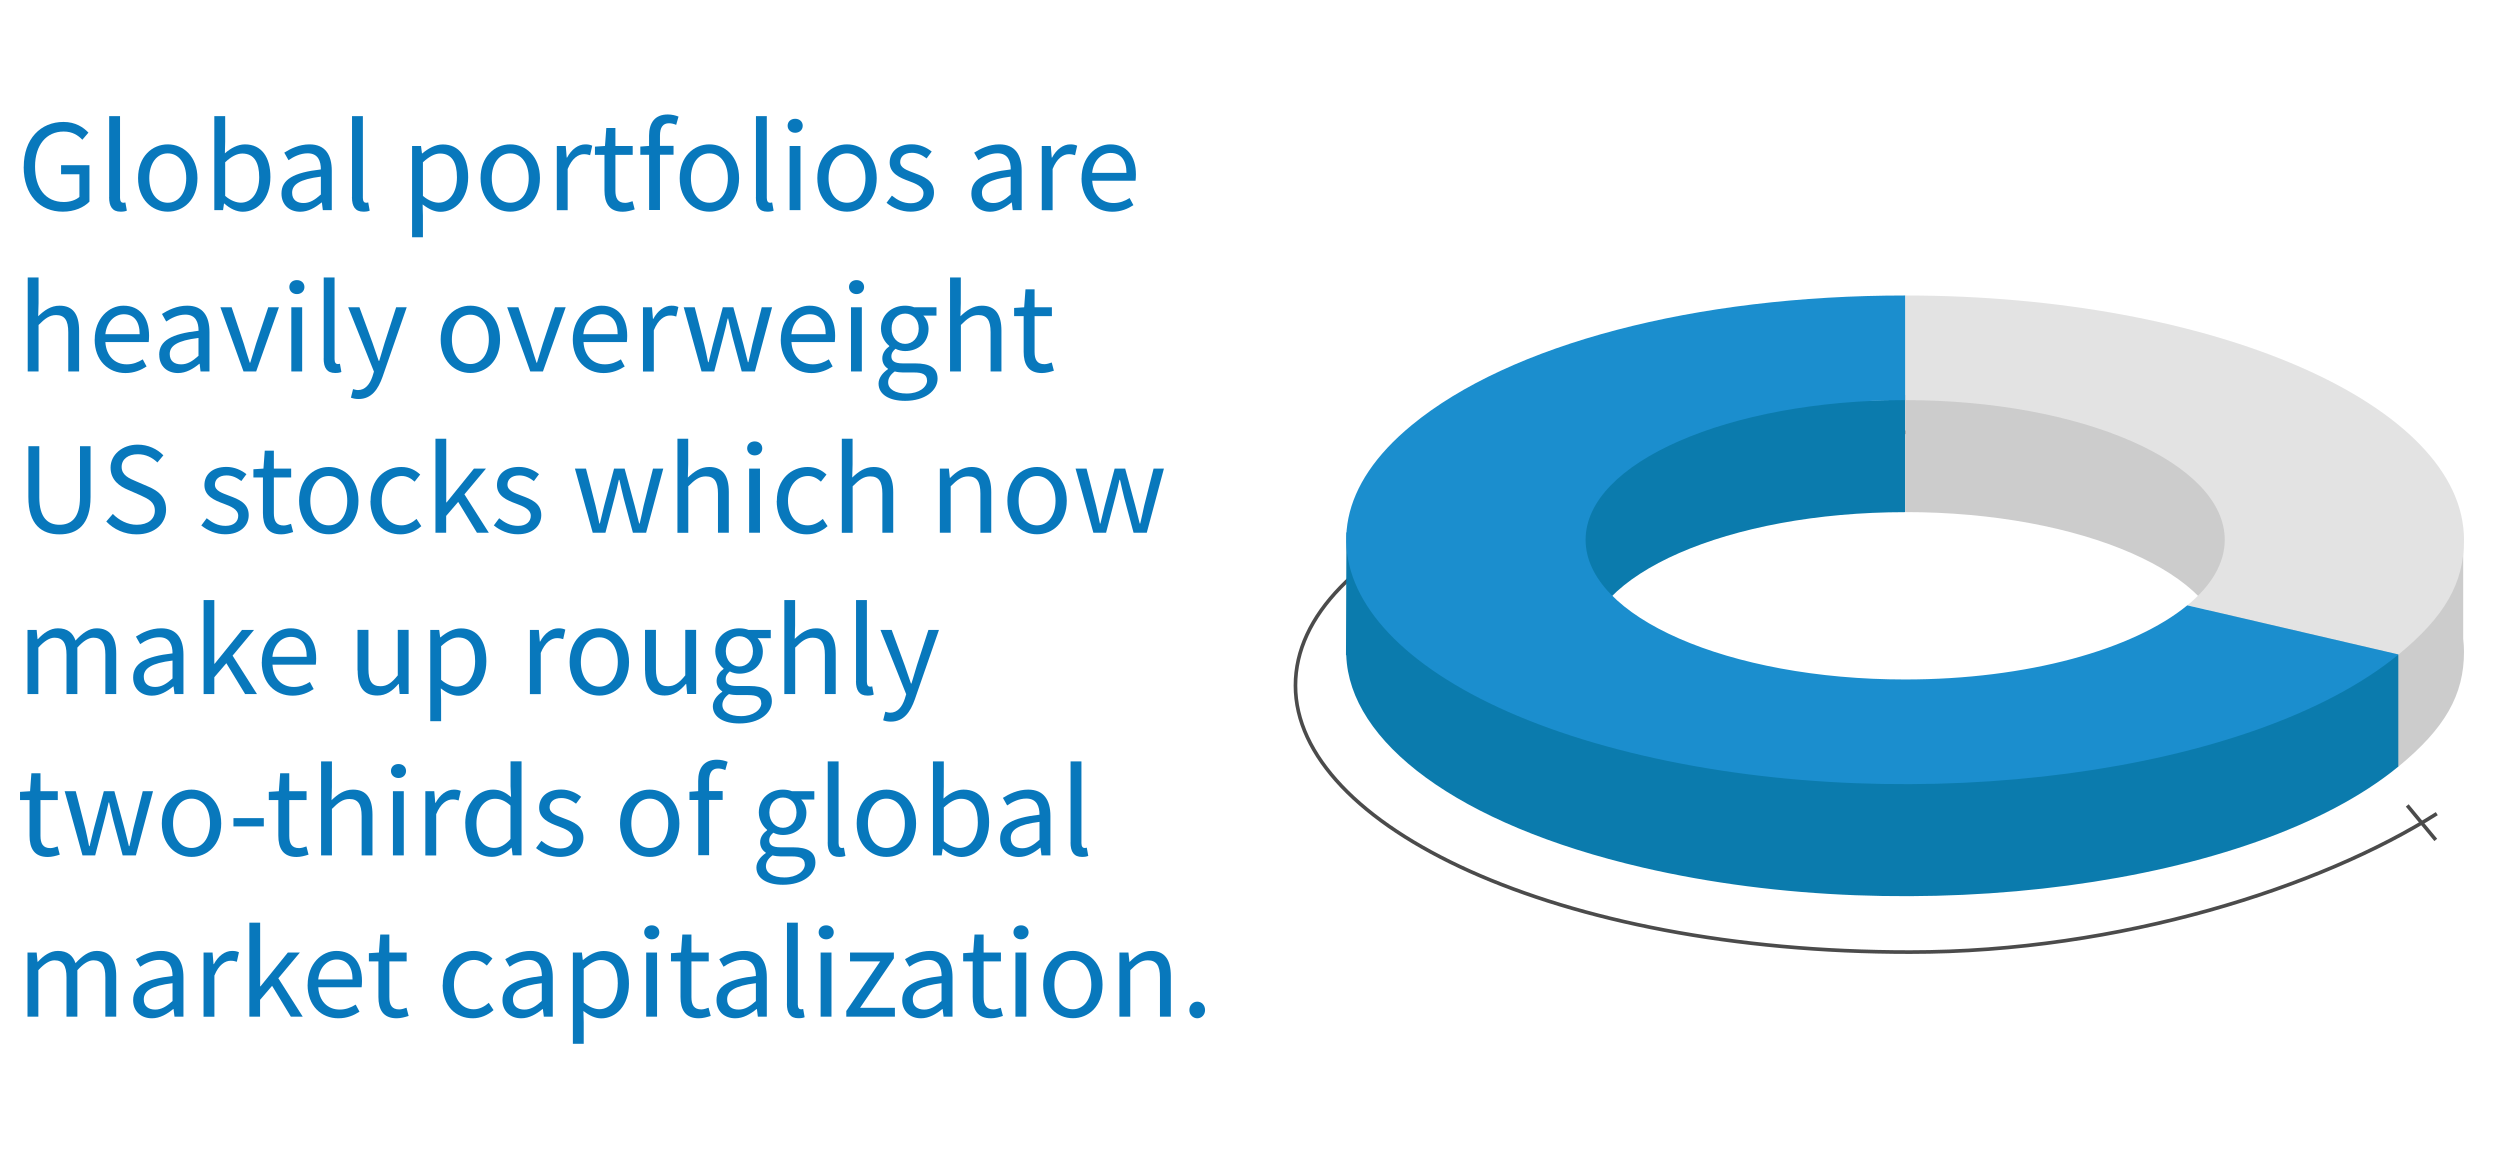 <?xml version="1.0" encoding="UTF-8"?>
<svg xmlns="http://www.w3.org/2000/svg" version="1.1" viewBox="0 0 340.96 156.9">
  <defs>
    <style>
      .cls-1 {
        fill: #0b7bad;
      }

      .cls-2 {
        fill: #e3e3e3;
      }

      .cls-3 {
        fill: none;
        stroke: #4b4b4b;
        stroke-miterlimit: 10;
        stroke-width: .5px;
      }

      .cls-4 {
        fill: #ccc;
      }

      .cls-5 {
        fill: #1b8ece;
      }

      .cls-6 {
        fill: #0878bc;
      }
    </style>
  </defs>
  <!-- Generator: Adobe Illustrator 28.7.1, SVG Export Plug-In . SVG Version: 1.2.0 Build 142)  -->
  <g>
    <g id="Layer_1">
      <g>
        <path class="cls-6" d="M3.24,22.75c0-3.8,2.29-6.12,5.42-6.12,1.64,0,2.72.74,3.4,1.46l-.83.97c-.59-.61-1.35-1.12-2.54-1.12-2.38,0-3.91,1.84-3.91,4.77s1.4,4.84,3.93,4.84c.85,0,1.66-.27,2.12-.7v-3.08h-2.5v-1.24h3.87v4.97c-.76.79-2.05,1.37-3.64,1.37-3.12,0-5.33-2.27-5.33-6.12Z"/>
        <path class="cls-6" d="M14.89,26.89v-11.05h1.48v11.16c0,.47.2.65.41.65.09,0,.16,0,.32-.04l.2,1.12c-.2.09-.45.14-.85.14-1.12,0-1.57-.7-1.57-1.98Z"/>
        <path class="cls-6" d="M18.83,24.3c0-2.93,1.91-4.61,4.05-4.61s4.05,1.67,4.05,4.61-1.91,4.57-4.05,4.57-4.05-1.67-4.05-4.57ZM25.4,24.3c0-2.02-1.01-3.38-2.52-3.38s-2.52,1.37-2.52,3.38,1.03,3.35,2.52,3.35,2.52-1.35,2.52-3.35Z"/>
        <path class="cls-6" d="M30.6,27.76h-.05l-.13.9h-1.19v-12.82h1.48v3.49l-.04,1.58c.79-.7,1.76-1.22,2.74-1.22,2.27,0,3.47,1.75,3.47,4.45,0,2.99-1.78,4.74-3.78,4.74-.81,0-1.73-.41-2.5-1.12ZM35.35,24.16c0-1.93-.65-3.22-2.3-3.22-.74,0-1.51.41-2.34,1.19v4.59c.77.67,1.57.92,2.14.92,1.44,0,2.5-1.31,2.5-3.47Z"/>
        <path class="cls-6" d="M38.39,26.39c0-1.91,1.64-2.86,5.37-3.28,0-1.12-.36-2.2-1.8-2.2-1.01,0-1.93.47-2.61.94l-.58-1.03c.81-.52,2.03-1.13,3.44-1.13,2.14,0,3.04,1.42,3.04,3.6v5.37h-1.22l-.13-1.04h-.05c-.83.68-1.8,1.26-2.9,1.26-1.46,0-2.56-.92-2.56-2.48ZM43.76,26.52v-2.43c-2.92.36-3.92,1.08-3.92,2.2,0,.99.68,1.4,1.55,1.4s1.53-.41,2.38-1.17Z"/>
        <path class="cls-6" d="M48.01,26.89v-11.05h1.48v11.16c0,.47.2.65.41.65.09,0,.16,0,.32-.04l.2,1.12c-.2.09-.45.14-.85.14-1.12,0-1.57-.7-1.57-1.98Z"/>
        <path class="cls-6" d="M56.2,19.91h1.22l.13,1.01h.05c.79-.67,1.76-1.22,2.79-1.22,2.25,0,3.46,1.75,3.46,4.47,0,2.97-1.78,4.72-3.78,4.72-.81,0-1.62-.38-2.43-1.01l.04,1.53v2.95h-1.48v-12.44ZM62.32,24.16c0-1.93-.65-3.22-2.3-3.22-.74,0-1.48.41-2.34,1.19v4.59c.79.67,1.57.92,2.14.92,1.44,0,2.5-1.31,2.5-3.47Z"/>
        <path class="cls-6" d="M65.54,24.3c0-2.93,1.91-4.61,4.05-4.61s4.05,1.67,4.05,4.61-1.91,4.57-4.05,4.57-4.05-1.67-4.05-4.57ZM72.11,24.3c0-2.02-1.01-3.38-2.52-3.38s-2.52,1.37-2.52,3.38,1.03,3.35,2.52,3.35,2.52-1.35,2.52-3.35Z"/>
        <path class="cls-6" d="M75.94,19.91h1.22l.13,1.58h.05c.59-1.1,1.5-1.8,2.49-1.8.38,0,.65.05.94.18l-.29,1.3c-.29-.09-.49-.14-.85-.14-.74,0-1.62.54-2.21,2.02v5.62h-1.48v-8.75Z"/>
        <path class="cls-6" d="M82.44,25.96v-4.84h-1.3v-1.12l1.37-.09.18-2.45h1.24v2.45h2.36v1.21h-2.36v4.86c0,1.08.34,1.69,1.35,1.69.31,0,.7-.13.99-.23l.29,1.12c-.49.16-1.08.32-1.62.32-1.87,0-2.5-1.19-2.5-2.92Z"/>
        <path class="cls-6" d="M88.52,21.11h-1.19v-1.12l1.19-.09v-1.39c0-1.78.81-2.9,2.56-2.9.54,0,1.06.13,1.46.29l-.32,1.13c-.32-.14-.67-.22-.99-.22-.83,0-1.22.58-1.22,1.69v1.39h1.85v1.21h-1.85v7.54h-1.48v-7.54Z"/>
        <path class="cls-6" d="M92.7,24.3c0-2.93,1.91-4.61,4.05-4.61s4.05,1.67,4.05,4.61-1.91,4.57-4.05,4.57-4.05-1.67-4.05-4.57ZM99.27,24.3c0-2.02-1.01-3.38-2.52-3.38s-2.52,1.37-2.52,3.38,1.03,3.35,2.52,3.35,2.52-1.35,2.52-3.35Z"/>
        <path class="cls-6" d="M103.1,26.89v-11.05h1.48v11.16c0,.47.2.65.41.65.09,0,.16,0,.32-.04l.2,1.12c-.2.09-.45.14-.85.14-1.12,0-1.57-.7-1.57-1.98Z"/>
        <path class="cls-6" d="M107.42,17.15c0-.58.45-.95,1.03-.95s1.03.38,1.03.95-.45.96-1.03.96-1.03-.4-1.03-.96ZM107.69,19.91h1.48v8.75h-1.48v-8.75Z"/>
        <path class="cls-6" d="M111.47,24.3c0-2.93,1.91-4.61,4.05-4.61s4.05,1.67,4.05,4.61-1.91,4.57-4.05,4.57-4.05-1.67-4.05-4.57ZM118.04,24.3c0-2.02-1.01-3.38-2.52-3.38s-2.52,1.37-2.52,3.38,1.03,3.35,2.52,3.35,2.52-1.35,2.52-3.35Z"/>
        <path class="cls-6" d="M120.9,27.67l.74-.99c.76.61,1.53,1.04,2.58,1.04,1.15,0,1.73-.61,1.73-1.37,0-.9-1.04-1.3-2-1.66-1.24-.45-2.61-1.04-2.61-2.52s1.12-2.49,3.01-2.49c1.1,0,2.05.45,2.72.99l-.7.94c-.59-.45-1.22-.77-2-.77-1.1,0-1.6.59-1.6,1.26,0,.83.95,1.13,1.95,1.51,1.26.47,2.66.99,2.66,2.65,0,1.42-1.13,2.61-3.21,2.61-1.24,0-2.43-.52-3.26-1.21Z"/>
        <path class="cls-6" d="M132.48,26.39c0-1.91,1.64-2.86,5.37-3.28,0-1.12-.36-2.2-1.8-2.2-1.01,0-1.93.47-2.61.94l-.58-1.03c.81-.52,2.03-1.13,3.44-1.13,2.14,0,3.04,1.42,3.04,3.6v5.37h-1.22l-.13-1.04h-.05c-.83.68-1.8,1.26-2.9,1.26-1.46,0-2.56-.92-2.56-2.48ZM137.84,26.52v-2.43c-2.92.36-3.92,1.08-3.92,2.2,0,.99.68,1.4,1.55,1.4s1.53-.41,2.38-1.17Z"/>
        <path class="cls-6" d="M142.09,19.91h1.22l.13,1.58h.05c.59-1.1,1.49-1.8,2.48-1.8.38,0,.65.05.94.18l-.29,1.3c-.29-.09-.49-.14-.85-.14-.74,0-1.62.54-2.21,2.02v5.62h-1.48v-8.75Z"/>
        <path class="cls-6" d="M147.51,24.3c0-2.86,1.93-4.61,3.92-4.61,2.23,0,3.49,1.6,3.49,4.11,0,.31-.02.63-.05.85h-5.91c.11,1.85,1.24,3.04,2.92,3.04.83,0,1.53-.27,2.18-.68l.52.97c-.76.49-1.69.9-2.88.9-2.34,0-4.2-1.71-4.2-4.57ZM153.63,23.58c0-1.76-.79-2.72-2.16-2.72-1.22,0-2.34.99-2.52,2.72h4.68Z"/>
        <path class="cls-6" d="M3.78,37.84h1.48v3.49l-.05,1.8c.83-.79,1.71-1.44,2.92-1.44,1.84,0,2.66,1.19,2.66,3.42v5.55h-1.48v-5.35c0-1.64-.5-2.34-1.66-2.34-.9,0-1.51.47-2.39,1.35v6.34h-1.48v-12.82Z"/>
        <path class="cls-6" d="M12.92,46.3c0-2.86,1.93-4.61,3.92-4.61,2.23,0,3.49,1.6,3.49,4.11,0,.31-.02.63-.05.85h-5.91c.11,1.85,1.24,3.04,2.92,3.04.83,0,1.53-.27,2.18-.68l.52.97c-.76.49-1.69.9-2.88.9-2.34,0-4.2-1.71-4.2-4.57ZM19.05,45.58c0-1.76-.79-2.72-2.16-2.72-1.22,0-2.34.99-2.52,2.72h4.68Z"/>
        <path class="cls-6" d="M21.71,48.39c0-1.91,1.64-2.86,5.37-3.28,0-1.12-.36-2.2-1.8-2.2-1.01,0-1.93.47-2.61.94l-.58-1.03c.81-.52,2.03-1.13,3.44-1.13,2.14,0,3.04,1.42,3.04,3.6v5.37h-1.22l-.12-1.04h-.05c-.83.68-1.8,1.26-2.9,1.26-1.46,0-2.56-.92-2.56-2.48ZM27.07,48.52v-2.43c-2.92.36-3.92,1.08-3.92,2.2,0,.99.68,1.4,1.55,1.4s1.53-.41,2.38-1.17Z"/>
        <path class="cls-6" d="M30.06,41.91h1.53l1.66,4.97c.25.86.54,1.75.81,2.58h.07c.25-.83.54-1.71.79-2.58l1.66-4.97h1.46l-3.1,8.75h-1.73l-3.15-8.75Z"/>
        <path class="cls-6" d="M39.46,39.15c0-.58.45-.95,1.03-.95s1.03.38,1.03.95-.45.96-1.03.96-1.03-.4-1.03-.96ZM39.73,41.91h1.48v8.75h-1.48v-8.75Z"/>
        <path class="cls-6" d="M44.15,48.89v-11.05h1.48v11.16c0,.47.2.65.41.65.09,0,.16,0,.32-.04l.2,1.12c-.2.09-.45.14-.85.14-1.12,0-1.57-.7-1.57-1.98Z"/>
        <path class="cls-6" d="M47.86,54.24l.29-1.17c.18.05.45.13.67.13.99,0,1.62-.79,1.98-1.87l.2-.65-3.51-8.77h1.53l1.78,4.84c.27.76.58,1.66.85,2.47h.07c.25-.79.5-1.69.74-2.47l1.57-4.84h1.44l-3.29,9.47c-.61,1.73-1.51,3.04-3.28,3.04-.4,0-.74-.07-1.03-.18Z"/>
        <path class="cls-6" d="M60.1,46.3c0-2.93,1.91-4.61,4.05-4.61s4.05,1.67,4.05,4.61-1.91,4.57-4.05,4.57-4.05-1.67-4.05-4.57ZM66.67,46.3c0-2.02-1.01-3.38-2.52-3.38s-2.52,1.37-2.52,3.38,1.03,3.35,2.52,3.35,2.52-1.35,2.52-3.35Z"/>
        <path class="cls-6" d="M69.17,41.91h1.53l1.66,4.97c.25.86.54,1.75.81,2.58h.07c.25-.83.54-1.71.79-2.58l1.66-4.97h1.46l-3.1,8.75h-1.73l-3.15-8.75Z"/>
        <path class="cls-6" d="M78.12,46.3c0-2.86,1.93-4.61,3.93-4.61,2.23,0,3.49,1.6,3.49,4.11,0,.31-.02.63-.05.85h-5.91c.11,1.85,1.24,3.04,2.92,3.04.83,0,1.53-.27,2.18-.68l.52.97c-.76.49-1.69.9-2.88.9-2.34,0-4.2-1.71-4.2-4.57ZM84.24,45.58c0-1.76-.79-2.72-2.16-2.72-1.22,0-2.34.99-2.52,2.72h4.68Z"/>
        <path class="cls-6" d="M87.7,41.91h1.22l.13,1.58h.05c.59-1.1,1.49-1.8,2.48-1.8.38,0,.65.05.94.18l-.29,1.3c-.29-.09-.49-.14-.85-.14-.74,0-1.62.54-2.21,2.02v5.62h-1.48v-8.75Z"/>
        <path class="cls-6" d="M93.24,41.91h1.51l1.3,5.06c.2.83.36,1.62.52,2.43h.07c.2-.81.38-1.62.59-2.43l1.35-5.06h1.44l1.37,5.06c.22.83.41,1.62.61,2.43h.07c.2-.81.36-1.6.54-2.43l1.28-5.06h1.41l-2.34,8.75h-1.8l-1.26-4.7c-.22-.83-.38-1.64-.59-2.52h-.07c-.2.88-.38,1.71-.61,2.54l-1.22,4.68h-1.73l-2.43-8.75Z"/>
        <path class="cls-6" d="M106.49,46.3c0-2.86,1.93-4.61,3.92-4.61,2.23,0,3.49,1.6,3.49,4.11,0,.31-.02.63-.05.85h-5.91c.11,1.85,1.24,3.04,2.92,3.04.83,0,1.53-.27,2.18-.68l.52.97c-.76.49-1.69.9-2.88.9-2.34,0-4.2-1.71-4.2-4.57ZM112.61,45.58c0-1.76-.79-2.72-2.16-2.72-1.22,0-2.34.99-2.52,2.72h4.68Z"/>
        <path class="cls-6" d="M115.79,39.15c0-.58.45-.95,1.03-.95s1.03.38,1.03.95-.45.96-1.03.96-1.03-.4-1.03-.96ZM116.06,41.91h1.48v8.75h-1.48v-8.75Z"/>
        <path class="cls-6" d="M119.82,52.33c0-.74.49-1.44,1.28-1.98v-.07c-.43-.27-.77-.74-.77-1.42,0-.74.5-1.31.95-1.62v-.07c-.58-.47-1.13-1.31-1.13-2.36,0-1.91,1.51-3.12,3.29-3.12.49,0,.92.09,1.24.22h3.04v1.13h-1.8c.41.4.72,1.06.72,1.8,0,1.87-1.42,3.04-3.2,3.04-.43,0-.92-.11-1.31-.31-.31.27-.56.56-.56,1.04,0,.56.36.95,1.55.95h1.69c2.03,0,3.06.63,3.06,2.09,0,1.62-1.71,3.02-4.43,3.02-2.14,0-3.62-.85-3.62-2.36ZM126.43,51.88c0-.81-.63-1.08-1.76-1.08h-1.51c-.34,0-.76-.04-1.13-.14-.63.45-.9.97-.9,1.48,0,.94.95,1.53,2.54,1.53,1.67,0,2.77-.86,2.77-1.78ZM125.3,44.81c0-1.28-.83-2.04-1.85-2.04s-1.85.76-1.85,2.04.85,2.09,1.85,2.09,1.85-.81,1.85-2.09Z"/>
        <path class="cls-6" d="M129.56,37.84h1.48v3.49l-.05,1.8c.83-.79,1.71-1.44,2.92-1.44,1.84,0,2.67,1.19,2.67,3.42v5.55h-1.48v-5.35c0-1.64-.5-2.34-1.66-2.34-.9,0-1.51.47-2.39,1.35v6.34h-1.48v-12.82Z"/>
        <path class="cls-6" d="M139.61,47.96v-4.84h-1.3v-1.12l1.37-.09.18-2.45h1.24v2.45h2.36v1.21h-2.36v4.86c0,1.08.34,1.69,1.35,1.69.31,0,.7-.13.99-.23l.29,1.12c-.49.16-1.08.32-1.62.32-1.87,0-2.5-1.19-2.5-2.92Z"/>
        <path class="cls-6" d="M3.87,67.78v-6.93h1.49v6.97c0,2.84,1.21,3.75,2.76,3.75s2.79-.9,2.79-3.75v-6.97h1.44v6.93c0,3.8-1.82,5.1-4.23,5.1s-4.25-1.3-4.25-5.1Z"/>
        <path class="cls-6" d="M14.49,71.13l.9-1.04c.85.88,2.03,1.48,3.26,1.48,1.55,0,2.47-.77,2.47-1.93s-.85-1.58-1.96-2.09l-1.69-.74c-1.12-.47-2.39-1.31-2.39-3.04s1.57-3.13,3.71-3.13c1.4,0,2.65.59,3.49,1.46l-.81.97c-.72-.68-1.58-1.12-2.68-1.12-1.31,0-2.2.67-2.2,1.73,0,1.13,1.03,1.57,1.96,1.96l1.67.72c1.37.59,2.43,1.4,2.43,3.15,0,1.87-1.53,3.37-4.01,3.37-1.66,0-3.12-.68-4.14-1.75Z"/>
        <path class="cls-6" d="M27.45,71.67l.74-.99c.76.61,1.53,1.04,2.57,1.04,1.15,0,1.73-.61,1.73-1.37,0-.9-1.04-1.3-2-1.66-1.24-.45-2.61-1.04-2.61-2.52s1.12-2.49,3.01-2.49c1.1,0,2.05.45,2.72.99l-.7.94c-.59-.45-1.22-.77-2-.77-1.1,0-1.6.59-1.6,1.26,0,.83.95,1.13,1.94,1.51,1.26.47,2.67.99,2.67,2.65,0,1.42-1.13,2.61-3.21,2.61-1.24,0-2.43-.52-3.26-1.21Z"/>
        <path class="cls-6" d="M35.86,69.96v-4.84h-1.3v-1.12l1.37-.09.18-2.45h1.24v2.45h2.36v1.21h-2.36v4.86c0,1.08.34,1.69,1.35,1.69.31,0,.7-.13.99-.23l.29,1.12c-.49.16-1.08.32-1.62.32-1.87,0-2.5-1.19-2.5-2.92Z"/>
        <path class="cls-6" d="M40.79,68.3c0-2.93,1.91-4.61,4.05-4.61s4.05,1.67,4.05,4.61-1.91,4.57-4.05,4.57-4.05-1.67-4.05-4.57ZM47.36,68.3c0-2.02-1.01-3.38-2.52-3.38s-2.52,1.37-2.52,3.38,1.03,3.35,2.52,3.35,2.52-1.35,2.52-3.35Z"/>
        <path class="cls-6" d="M50.54,68.3c0-2.93,1.96-4.61,4.21-4.61,1.15,0,1.95.47,2.56,1.03l-.76.97c-.5-.45-1.04-.77-1.75-.77-1.58,0-2.74,1.37-2.74,3.38s1.1,3.35,2.7,3.35c.81,0,1.51-.4,2.05-.88l.65.99c-.79.7-1.78,1.12-2.83,1.12-2.32,0-4.11-1.67-4.11-4.57Z"/>
        <path class="cls-6" d="M59.4,59.84h1.46v8.68h.05l3.73-4.61h1.64l-2.94,3.51,3.33,5.24h-1.62l-2.56-4.21-1.64,1.91v2.3h-1.46v-12.82Z"/>
        <path class="cls-6" d="M67.34,71.67l.74-.99c.76.61,1.53,1.04,2.58,1.04,1.15,0,1.73-.61,1.73-1.37,0-.9-1.04-1.3-2-1.66-1.24-.45-2.61-1.04-2.61-2.52s1.12-2.49,3.01-2.49c1.1,0,2.05.45,2.72.99l-.7.94c-.59-.45-1.22-.77-2-.77-1.1,0-1.6.59-1.6,1.26,0,.83.95,1.13,1.94,1.51,1.26.47,2.67.99,2.67,2.65,0,1.42-1.13,2.61-3.21,2.61-1.24,0-2.43-.52-3.26-1.21Z"/>
        <path class="cls-6" d="M78.41,63.91h1.51l1.3,5.06c.2.83.36,1.62.52,2.43h.07c.2-.81.38-1.62.59-2.43l1.35-5.06h1.44l1.37,5.06c.22.83.41,1.62.61,2.43h.07c.2-.81.36-1.6.54-2.43l1.28-5.06h1.4l-2.34,8.75h-1.8l-1.26-4.7c-.22-.83-.38-1.64-.59-2.52h-.07c-.2.88-.38,1.71-.61,2.54l-1.22,4.68h-1.73l-2.43-8.75Z"/>
        <path class="cls-6" d="M92.38,59.84h1.48v3.49l-.05,1.8c.83-.79,1.71-1.44,2.92-1.44,1.84,0,2.67,1.19,2.67,3.42v5.55h-1.48v-5.35c0-1.64-.5-2.34-1.66-2.34-.9,0-1.51.47-2.39,1.35v6.34h-1.48v-12.82Z"/>
        <path class="cls-6" d="M101.9,61.15c0-.58.45-.95,1.03-.95s1.03.38,1.03.95-.45.96-1.03.96-1.03-.4-1.03-.96ZM102.17,63.91h1.48v8.75h-1.48v-8.75Z"/>
        <path class="cls-6" d="M105.95,68.3c0-2.93,1.96-4.61,4.21-4.61,1.15,0,1.95.47,2.56,1.03l-.76.97c-.5-.45-1.04-.77-1.75-.77-1.58,0-2.74,1.37-2.74,3.38s1.1,3.35,2.7,3.35c.81,0,1.51-.4,2.05-.88l.65.99c-.79.7-1.78,1.12-2.83,1.12-2.32,0-4.11-1.67-4.11-4.57Z"/>
        <path class="cls-6" d="M114.8,59.84h1.48v3.49l-.05,1.8c.83-.79,1.71-1.44,2.92-1.44,1.84,0,2.67,1.19,2.67,3.42v5.55h-1.48v-5.35c0-1.64-.5-2.34-1.66-2.34-.9,0-1.51.47-2.39,1.35v6.34h-1.48v-12.82Z"/>
        <path class="cls-6" d="M128.19,63.91h1.22l.13,1.26h.05c.83-.83,1.73-1.48,2.93-1.48,1.84,0,2.67,1.19,2.67,3.42v5.55h-1.48v-5.35c0-1.64-.5-2.34-1.66-2.34-.9,0-1.51.47-2.39,1.35v6.34h-1.48v-8.75Z"/>
        <path class="cls-6" d="M137.39,68.3c0-2.93,1.91-4.61,4.05-4.61s4.05,1.67,4.05,4.61-1.91,4.57-4.05,4.57-4.05-1.67-4.05-4.57ZM143.96,68.3c0-2.02-1.01-3.38-2.52-3.38s-2.52,1.37-2.52,3.38,1.03,3.35,2.52,3.35,2.52-1.35,2.52-3.35Z"/>
        <path class="cls-6" d="M146.68,63.91h1.51l1.3,5.06c.2.83.36,1.62.52,2.43h.07c.2-.81.38-1.62.59-2.43l1.35-5.06h1.44l1.37,5.06c.22.83.41,1.62.61,2.43h.07c.2-.81.36-1.6.54-2.43l1.28-5.06h1.41l-2.34,8.75h-1.8l-1.26-4.7c-.22-.83-.38-1.64-.59-2.52h-.07c-.2.88-.38,1.71-.61,2.54l-1.22,4.68h-1.73l-2.43-8.75Z"/>
        <path class="cls-6" d="M3.78,85.91h1.22l.12,1.26h.05c.76-.83,1.67-1.48,2.72-1.48,1.33,0,2.05.63,2.41,1.67.92-.99,1.82-1.67,2.88-1.67,1.8,0,2.67,1.19,2.67,3.42v5.55h-1.48v-5.35c0-1.64-.52-2.34-1.62-2.34-.68,0-1.39.45-2.2,1.35v6.34h-1.48v-5.35c0-1.64-.52-2.34-1.64-2.34-.65,0-1.39.45-2.2,1.35v6.34h-1.48v-8.75Z"/>
        <path class="cls-6" d="M18.16,92.39c0-1.91,1.64-2.86,5.37-3.28,0-1.12-.36-2.2-1.8-2.2-1.01,0-1.93.47-2.61.94l-.58-1.03c.81-.52,2.04-1.13,3.44-1.13,2.14,0,3.04,1.42,3.04,3.6v5.37h-1.22l-.13-1.04h-.05c-.83.68-1.8,1.26-2.9,1.26-1.46,0-2.56-.92-2.56-2.48ZM23.53,92.52v-2.43c-2.92.36-3.92,1.08-3.92,2.2,0,.99.68,1.4,1.55,1.4s1.53-.41,2.38-1.17Z"/>
        <path class="cls-6" d="M27.77,81.84h1.46v8.68h.05l3.73-4.61h1.64l-2.93,3.51,3.33,5.24h-1.62l-2.56-4.21-1.64,1.91v2.3h-1.46v-12.82Z"/>
        <path class="cls-6" d="M35.71,90.3c0-2.86,1.93-4.61,3.92-4.61,2.23,0,3.49,1.6,3.49,4.11,0,.31-.02.63-.05.85h-5.91c.11,1.85,1.24,3.04,2.92,3.04.83,0,1.53-.27,2.18-.68l.52.97c-.76.49-1.69.9-2.88.9-2.34,0-4.2-1.71-4.2-4.57ZM41.83,89.58c0-1.76-.79-2.72-2.16-2.72-1.22,0-2.34.99-2.52,2.72h4.68Z"/>
        <path class="cls-6" d="M48.76,91.45v-5.55h1.49v5.35c0,1.64.49,2.34,1.64,2.34.9,0,1.53-.45,2.36-1.48v-6.21h1.48v8.75h-1.22l-.12-1.37h-.05c-.81.95-1.67,1.58-2.88,1.58-1.85,0-2.68-1.19-2.68-3.42Z"/>
        <path class="cls-6" d="M58.68,85.91h1.22l.13,1.01h.05c.79-.67,1.76-1.22,2.79-1.22,2.25,0,3.46,1.75,3.46,4.47,0,2.97-1.78,4.72-3.78,4.72-.81,0-1.62-.38-2.43-1.01l.04,1.53v2.95h-1.48v-12.44ZM64.8,90.16c0-1.93-.65-3.22-2.3-3.22-.74,0-1.48.41-2.34,1.19v4.59c.79.67,1.57.92,2.14.92,1.44,0,2.5-1.31,2.5-3.47Z"/>
        <path class="cls-6" d="M72.27,85.91h1.22l.13,1.58h.05c.59-1.1,1.5-1.8,2.49-1.8.38,0,.65.05.94.18l-.29,1.3c-.29-.09-.49-.14-.85-.14-.74,0-1.62.54-2.21,2.02v5.62h-1.48v-8.75Z"/>
        <path class="cls-6" d="M77.69,90.3c0-2.93,1.91-4.61,4.05-4.61s4.05,1.67,4.05,4.61-1.91,4.57-4.05,4.57-4.05-1.67-4.05-4.57ZM84.26,90.3c0-2.02-1.01-3.38-2.52-3.38s-2.52,1.37-2.52,3.38,1.03,3.35,2.52,3.35,2.52-1.35,2.52-3.35Z"/>
        <path class="cls-6" d="M87.97,91.45v-5.55h1.49v5.35c0,1.64.49,2.34,1.64,2.34.9,0,1.53-.45,2.36-1.48v-6.21h1.48v8.75h-1.22l-.13-1.37h-.05c-.81.95-1.67,1.58-2.88,1.58-1.85,0-2.68-1.19-2.68-3.42Z"/>
        <path class="cls-6" d="M97.22,96.33c0-.74.49-1.44,1.28-1.98v-.07c-.43-.27-.77-.74-.77-1.42,0-.74.5-1.31.95-1.62v-.07c-.58-.47-1.13-1.31-1.13-2.36,0-1.91,1.51-3.12,3.29-3.12.49,0,.92.09,1.24.22h3.04v1.13h-1.8c.41.4.72,1.06.72,1.8,0,1.87-1.42,3.04-3.2,3.04-.43,0-.92-.11-1.31-.31-.31.27-.56.56-.56,1.04,0,.56.36.95,1.55.95h1.69c2.03,0,3.06.63,3.06,2.09,0,1.62-1.71,3.02-4.43,3.02-2.14,0-3.62-.85-3.62-2.36ZM103.82,95.88c0-.81-.63-1.08-1.76-1.08h-1.51c-.34,0-.76-.04-1.13-.14-.63.45-.9.97-.9,1.48,0,.94.95,1.53,2.54,1.53,1.67,0,2.77-.86,2.77-1.78ZM102.69,88.81c0-1.28-.83-2.04-1.85-2.04s-1.85.76-1.85,2.04.85,2.09,1.85,2.09,1.85-.81,1.85-2.09Z"/>
        <path class="cls-6" d="M106.96,81.84h1.48v3.49l-.05,1.8c.83-.79,1.71-1.44,2.92-1.44,1.84,0,2.67,1.19,2.67,3.42v5.55h-1.48v-5.35c0-1.64-.5-2.34-1.66-2.34-.9,0-1.51.47-2.39,1.35v6.34h-1.48v-12.82Z"/>
        <path class="cls-6" d="M116.75,92.89v-11.05h1.48v11.16c0,.47.2.65.41.65.09,0,.16,0,.32-.04l.2,1.12c-.2.09-.45.14-.85.14-1.12,0-1.57-.7-1.57-1.98Z"/>
        <path class="cls-6" d="M120.45,98.24l.29-1.17c.18.05.45.13.67.13.99,0,1.62-.79,1.98-1.87l.2-.65-3.51-8.77h1.53l1.78,4.84c.27.76.58,1.66.85,2.47h.07c.25-.79.5-1.69.74-2.47l1.57-4.84h1.44l-3.29,9.47c-.61,1.73-1.51,3.04-3.28,3.04-.4,0-.74-.07-1.03-.18Z"/>
        <path class="cls-6" d="M4.03,113.96v-4.84h-1.3v-1.12l1.37-.09.18-2.45h1.24v2.45h2.36v1.21h-2.36v4.86c0,1.08.34,1.69,1.35,1.69.31,0,.7-.13.99-.23l.29,1.12c-.49.16-1.08.32-1.62.32-1.87,0-2.5-1.19-2.5-2.92Z"/>
        <path class="cls-6" d="M8.82,107.91h1.51l1.3,5.06c.2.83.36,1.62.52,2.43h.07c.2-.81.38-1.62.59-2.43l1.35-5.06h1.44l1.37,5.06c.22.83.42,1.62.61,2.43h.07c.2-.81.36-1.6.54-2.43l1.28-5.06h1.4l-2.34,8.75h-1.8l-1.26-4.7c-.22-.83-.38-1.64-.59-2.52h-.07c-.2.88-.38,1.71-.61,2.54l-1.22,4.68h-1.73l-2.43-8.75Z"/>
        <path class="cls-6" d="M22.07,112.3c0-2.93,1.91-4.61,4.05-4.61s4.05,1.67,4.05,4.61-1.91,4.57-4.05,4.57-4.05-1.67-4.05-4.57ZM28.64,112.3c0-2.02-1.01-3.38-2.52-3.38s-2.52,1.37-2.52,3.38,1.03,3.35,2.52,3.35,2.52-1.35,2.52-3.35Z"/>
        <path class="cls-6" d="M31.84,111.58h4.14v1.13h-4.14v-1.13Z"/>
        <path class="cls-6" d="M37.96,113.96v-4.84h-1.3v-1.12l1.37-.09.18-2.45h1.24v2.45h2.36v1.21h-2.36v4.86c0,1.08.34,1.69,1.35,1.69.31,0,.7-.13.99-.23l.29,1.12c-.49.16-1.08.32-1.62.32-1.87,0-2.5-1.19-2.5-2.92Z"/>
        <path class="cls-6" d="M43.79,103.84h1.48v3.49l-.05,1.8c.83-.79,1.71-1.44,2.92-1.44,1.84,0,2.66,1.19,2.66,3.42v5.55h-1.48v-5.35c0-1.64-.5-2.34-1.66-2.34-.9,0-1.51.47-2.39,1.35v6.34h-1.48v-12.82Z"/>
        <path class="cls-6" d="M53.32,105.15c0-.58.45-.95,1.03-.95s1.03.38,1.03.95-.45.96-1.03.96-1.03-.4-1.03-.96ZM53.59,107.91h1.48v8.75h-1.48v-8.75Z"/>
        <path class="cls-6" d="M58.01,107.91h1.22l.13,1.58h.05c.59-1.1,1.5-1.8,2.49-1.8.38,0,.65.05.94.18l-.29,1.3c-.29-.09-.49-.14-.85-.14-.74,0-1.62.54-2.21,2.02v5.62h-1.48v-8.75Z"/>
        <path class="cls-6" d="M63.45,112.3c0-2.84,1.8-4.61,3.8-4.61,1.01,0,1.67.38,2.45,1.01l-.07-1.5v-3.37h1.5v12.82h-1.22l-.13-1.03h-.05c-.68.67-1.62,1.24-2.65,1.24-2.2,0-3.62-1.66-3.62-4.57ZM69.62,114.43v-4.57c-.74-.67-1.4-.92-2.12-.92-1.4,0-2.52,1.35-2.52,3.35s.88,3.35,2.41,3.35c.81,0,1.51-.4,2.23-1.21Z"/>
        <path class="cls-6" d="M73.1,115.67l.74-.99c.76.61,1.53,1.04,2.57,1.04,1.15,0,1.73-.61,1.73-1.37,0-.9-1.04-1.3-2-1.66-1.24-.45-2.61-1.04-2.61-2.52s1.12-2.49,3.01-2.49c1.1,0,2.05.45,2.72.99l-.7.94c-.59-.45-1.22-.77-2-.77-1.1,0-1.6.59-1.6,1.26,0,.83.95,1.13,1.94,1.51,1.26.47,2.67.99,2.67,2.65,0,1.42-1.13,2.61-3.21,2.61-1.24,0-2.43-.52-3.26-1.21Z"/>
        <path class="cls-6" d="M84.56,112.3c0-2.93,1.91-4.61,4.05-4.61s4.05,1.67,4.05,4.61-1.91,4.57-4.05,4.57-4.05-1.67-4.05-4.57ZM91.14,112.3c0-2.02-1.01-3.38-2.52-3.38s-2.52,1.37-2.52,3.38,1.03,3.35,2.52,3.35,2.52-1.35,2.52-3.35Z"/>
        <path class="cls-6" d="M95.22,109.11h-1.19v-1.12l1.19-.09v-1.39c0-1.78.81-2.9,2.56-2.9.54,0,1.06.13,1.46.29l-.32,1.13c-.32-.14-.67-.22-.99-.22-.83,0-1.22.58-1.22,1.69v1.39h1.85v1.21h-1.85v7.54h-1.48v-7.54Z"/>
        <path class="cls-6" d="M103.16,118.33c0-.74.49-1.44,1.28-1.98v-.07c-.43-.27-.77-.74-.77-1.42,0-.74.5-1.31.95-1.62v-.07c-.58-.47-1.13-1.31-1.13-2.36,0-1.91,1.51-3.12,3.29-3.12.49,0,.92.09,1.24.22h3.04v1.13h-1.8c.41.4.72,1.06.72,1.8,0,1.87-1.42,3.04-3.2,3.04-.43,0-.92-.11-1.31-.31-.31.27-.56.56-.56,1.04,0,.56.36.95,1.55.95h1.69c2.03,0,3.06.63,3.06,2.09,0,1.62-1.71,3.02-4.43,3.02-2.14,0-3.62-.85-3.62-2.36ZM109.76,117.88c0-.81-.63-1.08-1.76-1.08h-1.51c-.34,0-.76-.04-1.13-.14-.63.45-.9.97-.9,1.48,0,.94.95,1.53,2.54,1.53,1.67,0,2.77-.86,2.77-1.78ZM108.63,110.81c0-1.28-.83-2.04-1.85-2.04s-1.85.76-1.85,2.04.85,2.09,1.85,2.09,1.85-.81,1.85-2.09Z"/>
        <path class="cls-6" d="M112.89,114.89v-11.05h1.48v11.16c0,.47.2.65.41.65.09,0,.16,0,.32-.04l.2,1.12c-.2.09-.45.14-.85.14-1.12,0-1.57-.7-1.57-1.98Z"/>
        <path class="cls-6" d="M116.84,112.3c0-2.93,1.91-4.61,4.05-4.61s4.05,1.67,4.05,4.61-1.91,4.57-4.05,4.57-4.05-1.67-4.05-4.57ZM123.41,112.3c0-2.02-1.01-3.38-2.52-3.38s-2.52,1.37-2.52,3.38,1.03,3.35,2.52,3.35,2.52-1.35,2.52-3.35Z"/>
        <path class="cls-6" d="M128.61,115.76h-.05l-.13.9h-1.19v-12.82h1.48v3.49l-.04,1.58c.79-.7,1.76-1.22,2.74-1.22,2.27,0,3.48,1.75,3.48,4.45,0,2.99-1.78,4.74-3.78,4.74-.81,0-1.73-.41-2.5-1.12ZM133.36,112.16c0-1.93-.65-3.22-2.3-3.22-.74,0-1.51.41-2.34,1.19v4.59c.77.67,1.57.92,2.14.92,1.44,0,2.5-1.31,2.5-3.47Z"/>
        <path class="cls-6" d="M136.4,114.39c0-1.91,1.64-2.86,5.37-3.28,0-1.12-.36-2.2-1.8-2.2-1.01,0-1.93.47-2.61.94l-.58-1.03c.81-.52,2.03-1.13,3.44-1.13,2.14,0,3.04,1.42,3.04,3.6v5.37h-1.22l-.13-1.04h-.05c-.83.68-1.8,1.26-2.9,1.26-1.46,0-2.56-.92-2.56-2.48ZM141.77,114.52v-2.43c-2.92.36-3.92,1.08-3.92,2.2,0,.99.68,1.4,1.55,1.4s1.53-.41,2.38-1.17Z"/>
        <path class="cls-6" d="M146.01,114.89v-11.05h1.48v11.16c0,.47.2.65.41.65.09,0,.16,0,.32-.04l.2,1.12c-.2.09-.45.14-.85.14-1.12,0-1.57-.7-1.57-1.98Z"/>
        <path class="cls-6" d="M3.78,129.91h1.22l.12,1.26h.05c.76-.83,1.67-1.48,2.72-1.48,1.33,0,2.05.63,2.41,1.67.92-.99,1.82-1.67,2.88-1.67,1.8,0,2.67,1.19,2.67,3.42v5.55h-1.48v-5.35c0-1.64-.52-2.34-1.62-2.34-.68,0-1.39.45-2.2,1.35v6.34h-1.48v-5.35c0-1.64-.52-2.34-1.64-2.34-.65,0-1.39.45-2.2,1.35v6.34h-1.48v-8.75Z"/>
        <path class="cls-6" d="M18.16,136.39c0-1.91,1.64-2.86,5.37-3.28,0-1.12-.36-2.2-1.8-2.2-1.01,0-1.93.47-2.61.94l-.58-1.03c.81-.52,2.04-1.13,3.44-1.13,2.14,0,3.04,1.42,3.04,3.6v5.37h-1.22l-.13-1.04h-.05c-.83.68-1.8,1.26-2.9,1.26-1.46,0-2.56-.92-2.56-2.48ZM23.53,136.52v-2.43c-2.92.36-3.92,1.08-3.92,2.2,0,.99.68,1.4,1.55,1.4s1.53-.41,2.38-1.17Z"/>
        <path class="cls-6" d="M27.77,129.91h1.22l.13,1.58h.05c.59-1.1,1.49-1.8,2.48-1.8.38,0,.65.05.94.18l-.29,1.3c-.29-.09-.49-.14-.85-.14-.74,0-1.62.54-2.21,2.02v5.62h-1.48v-8.75Z"/>
        <path class="cls-6" d="M34.02,125.84h1.46v8.68h.05l3.73-4.61h1.64l-2.94,3.51,3.33,5.24h-1.62l-2.56-4.21-1.64,1.91v2.3h-1.46v-12.82Z"/>
        <path class="cls-6" d="M41.96,134.3c0-2.86,1.93-4.61,3.92-4.61,2.23,0,3.49,1.6,3.49,4.11,0,.31-.02.63-.05.85h-5.91c.11,1.85,1.24,3.04,2.92,3.04.83,0,1.53-.27,2.18-.68l.52.97c-.76.49-1.69.9-2.88.9-2.34,0-4.2-1.71-4.2-4.57ZM48.08,133.58c0-1.76-.79-2.72-2.16-2.72-1.22,0-2.34.99-2.52,2.72h4.68Z"/>
        <path class="cls-6" d="M51.61,135.96v-4.84h-1.3v-1.12l1.37-.09.18-2.45h1.24v2.45h2.36v1.21h-2.36v4.86c0,1.08.34,1.69,1.35,1.69.31,0,.7-.13.99-.23l.29,1.12c-.49.16-1.08.32-1.62.32-1.87,0-2.5-1.19-2.5-2.92Z"/>
        <path class="cls-6" d="M60.39,134.3c0-2.93,1.96-4.61,4.21-4.61,1.15,0,1.94.47,2.56,1.03l-.76.97c-.5-.45-1.04-.77-1.75-.77-1.58,0-2.74,1.37-2.74,3.38s1.1,3.35,2.7,3.35c.81,0,1.51-.4,2.05-.88l.65.99c-.79.7-1.78,1.12-2.83,1.12-2.32,0-4.11-1.67-4.11-4.57Z"/>
        <path class="cls-6" d="M68.53,136.39c0-1.91,1.64-2.86,5.37-3.28,0-1.12-.36-2.2-1.8-2.2-1.01,0-1.93.47-2.61.94l-.58-1.03c.81-.52,2.04-1.13,3.44-1.13,2.14,0,3.04,1.42,3.04,3.6v5.37h-1.22l-.13-1.04h-.05c-.83.68-1.8,1.26-2.9,1.26-1.46,0-2.56-.92-2.56-2.48ZM73.89,136.52v-2.43c-2.92.36-3.93,1.08-3.93,2.2,0,.99.68,1.4,1.55,1.4s1.53-.41,2.38-1.17Z"/>
        <path class="cls-6" d="M78.14,129.91h1.22l.12,1.01h.05c.79-.67,1.76-1.22,2.79-1.22,2.25,0,3.46,1.75,3.46,4.47,0,2.97-1.78,4.72-3.78,4.72-.81,0-1.62-.38-2.43-1.01l.04,1.53v2.95h-1.48v-12.44ZM84.26,134.16c0-1.93-.65-3.22-2.31-3.22-.74,0-1.48.41-2.34,1.19v4.59c.79.67,1.57.92,2.14.92,1.44,0,2.5-1.31,2.5-3.47Z"/>
        <path class="cls-6" d="M87.86,127.15c0-.58.45-.95,1.03-.95s1.03.38,1.03.95-.45.96-1.03.96-1.03-.4-1.03-.96ZM88.13,129.91h1.48v8.75h-1.48v-8.75Z"/>
        <path class="cls-6" d="M92.81,135.96v-4.84h-1.3v-1.12l1.37-.09.18-2.45h1.24v2.45h2.36v1.21h-2.36v4.86c0,1.08.34,1.69,1.35,1.69.31,0,.7-.13.99-.23l.29,1.12c-.49.16-1.08.32-1.62.32-1.87,0-2.5-1.19-2.5-2.92Z"/>
        <path class="cls-6" d="M97.72,136.39c0-1.91,1.64-2.86,5.37-3.28,0-1.12-.36-2.2-1.8-2.2-1.01,0-1.93.47-2.61.94l-.58-1.03c.81-.52,2.03-1.13,3.44-1.13,2.14,0,3.04,1.42,3.04,3.6v5.37h-1.22l-.13-1.04h-.05c-.83.68-1.8,1.26-2.9,1.26-1.46,0-2.56-.92-2.56-2.48ZM103.09,136.52v-2.43c-2.92.36-3.92,1.08-3.92,2.2,0,.99.68,1.4,1.55,1.4s1.53-.41,2.38-1.17Z"/>
        <path class="cls-6" d="M107.33,136.89v-11.05h1.48v11.16c0,.47.2.65.41.65.09,0,.16,0,.32-.04l.2,1.12c-.2.09-.45.14-.85.14-1.12,0-1.57-.7-1.57-1.98Z"/>
        <path class="cls-6" d="M111.65,127.15c0-.58.45-.95,1.03-.95s1.03.38,1.03.95-.45.96-1.03.96-1.03-.4-1.03-.96ZM111.92,129.91h1.48v8.75h-1.48v-8.75Z"/>
        <path class="cls-6" d="M115.43,137.87l4.61-6.75h-4.11v-1.21h5.98v.79l-4.61,6.75h4.75v1.21h-6.63v-.79Z"/>
        <path class="cls-6" d="M123.05,136.39c0-1.91,1.64-2.86,5.37-3.28,0-1.12-.36-2.2-1.8-2.2-1.01,0-1.93.47-2.61.94l-.58-1.03c.81-.52,2.03-1.13,3.44-1.13,2.14,0,3.04,1.42,3.04,3.6v5.37h-1.22l-.13-1.04h-.05c-.83.68-1.8,1.26-2.9,1.26-1.46,0-2.56-.92-2.56-2.48ZM128.41,136.52v-2.43c-2.92.36-3.92,1.08-3.92,2.2,0,.99.68,1.4,1.55,1.4s1.53-.41,2.38-1.17Z"/>
        <path class="cls-6" d="M132.66,135.96v-4.84h-1.3v-1.12l1.37-.09.18-2.45h1.24v2.45h2.36v1.21h-2.36v4.86c0,1.08.34,1.69,1.35,1.69.31,0,.7-.13.99-.23l.29,1.12c-.49.16-1.08.32-1.62.32-1.87,0-2.5-1.19-2.5-2.92Z"/>
        <path class="cls-6" d="M138.22,127.15c0-.58.45-.95,1.03-.95s1.03.38,1.03.95-.45.96-1.03.96-1.03-.4-1.03-.96ZM138.49,129.91h1.48v8.75h-1.48v-8.75Z"/>
        <path class="cls-6" d="M142.27,134.3c0-2.93,1.91-4.61,4.05-4.61s4.05,1.67,4.05,4.61-1.91,4.57-4.05,4.57-4.05-1.67-4.05-4.57ZM148.84,134.3c0-2.02-1.01-3.38-2.52-3.38s-2.52,1.37-2.52,3.38,1.03,3.35,2.52,3.35,2.52-1.35,2.52-3.35Z"/>
        <path class="cls-6" d="M152.68,129.91h1.22l.13,1.26h.05c.83-.83,1.73-1.48,2.93-1.48,1.84,0,2.67,1.19,2.67,3.42v5.55h-1.48v-5.35c0-1.64-.5-2.34-1.66-2.34-.9,0-1.51.47-2.39,1.35v6.34h-1.48v-8.75Z"/>
        <path class="cls-6" d="M162.21,137.76c0-.68.49-1.15,1.08-1.15s1.06.47,1.06,1.15c0,.65-.49,1.12-1.06,1.12s-1.08-.47-1.08-1.12Z"/>
      </g>
      <g>
        <line class="cls-3" x1="329.93" y1="78.53" x2="333.54" y2="82.88"/>
        <g>
          <path class="cls-3" d="M332.34,110.97c-15.7,9.97-43.14,18.88-71.86,18.88-48.27,0-83.8-17.27-83.8-36.35s34.55-34.16,81.97-34.54c.61,0,1.22,0,1.83,0"/>
          <path class="cls-4" d="M335.94,87.12v-14.27l-3.61,5.58c-9.92-13.79-38.62-24.56-72.49-24.56v15.97c24.07,0,43.58,8.53,43.58,19.05,0,3.23-1.85,6.27-5.1,8.94l28.81,6.7c6.32-5.2,8.92-9.75,8.92-15.64,0-.59-.04-1.18-.11-1.77Z"/>
          <path class="cls-2" d="M259.84,40.3v14.27c24.07,0,43.58,8.53,43.58,19.05,0,3.23-1.85,6.27-5.1,8.94l28.81,6.7c6.32-5.2,8.92-9.75,8.92-15.64,0-18.4-34.12-33.32-76.21-33.32Z"/>
          <path class="cls-1" d="M327.09,104.57s.03-.02.04-.03h-.04v-15.24l-59.37,16.7-45.64-7.58c-3.71-2.8-5.84-6.05-5.84-9.52,0-10.52,19.51-19.05,43.58-19.05,0,0,0,0,0,0v-15.31c-28.62,0-53.86,7.67-67.29,18.72-1.7,1.39-3.13,2.82-4.33,4.26l-4.57-4.95-.06,16.76.04.06c.42,11.74,15.04,23.03,40.43,28.93,37.13,8.63,83.22,2.48,103.01-13.73h.02v-.02Z"/>
          <path class="cls-5" d="M259.83,92.67c-24.07,0-43.58-8.53-43.58-19.05s19.51-19.05,43.58-19.05c0,0,0,0,0,0v-14.27c-28.62,0-53.86,6.63-67.29,17.68-19.76,16.25-5.65,36.42,31.51,45.06,37.17,8.64,83.31,2.47,103.07-13.78l-28.81-6.7c-7.33,6.02-21.81,10.11-38.49,10.11Z"/>
        </g>
        <line class="cls-3" x1="328.31" y1="109.85" x2="332.2" y2="114.55"/>
      </g>
    </g>
  </g>
</svg>